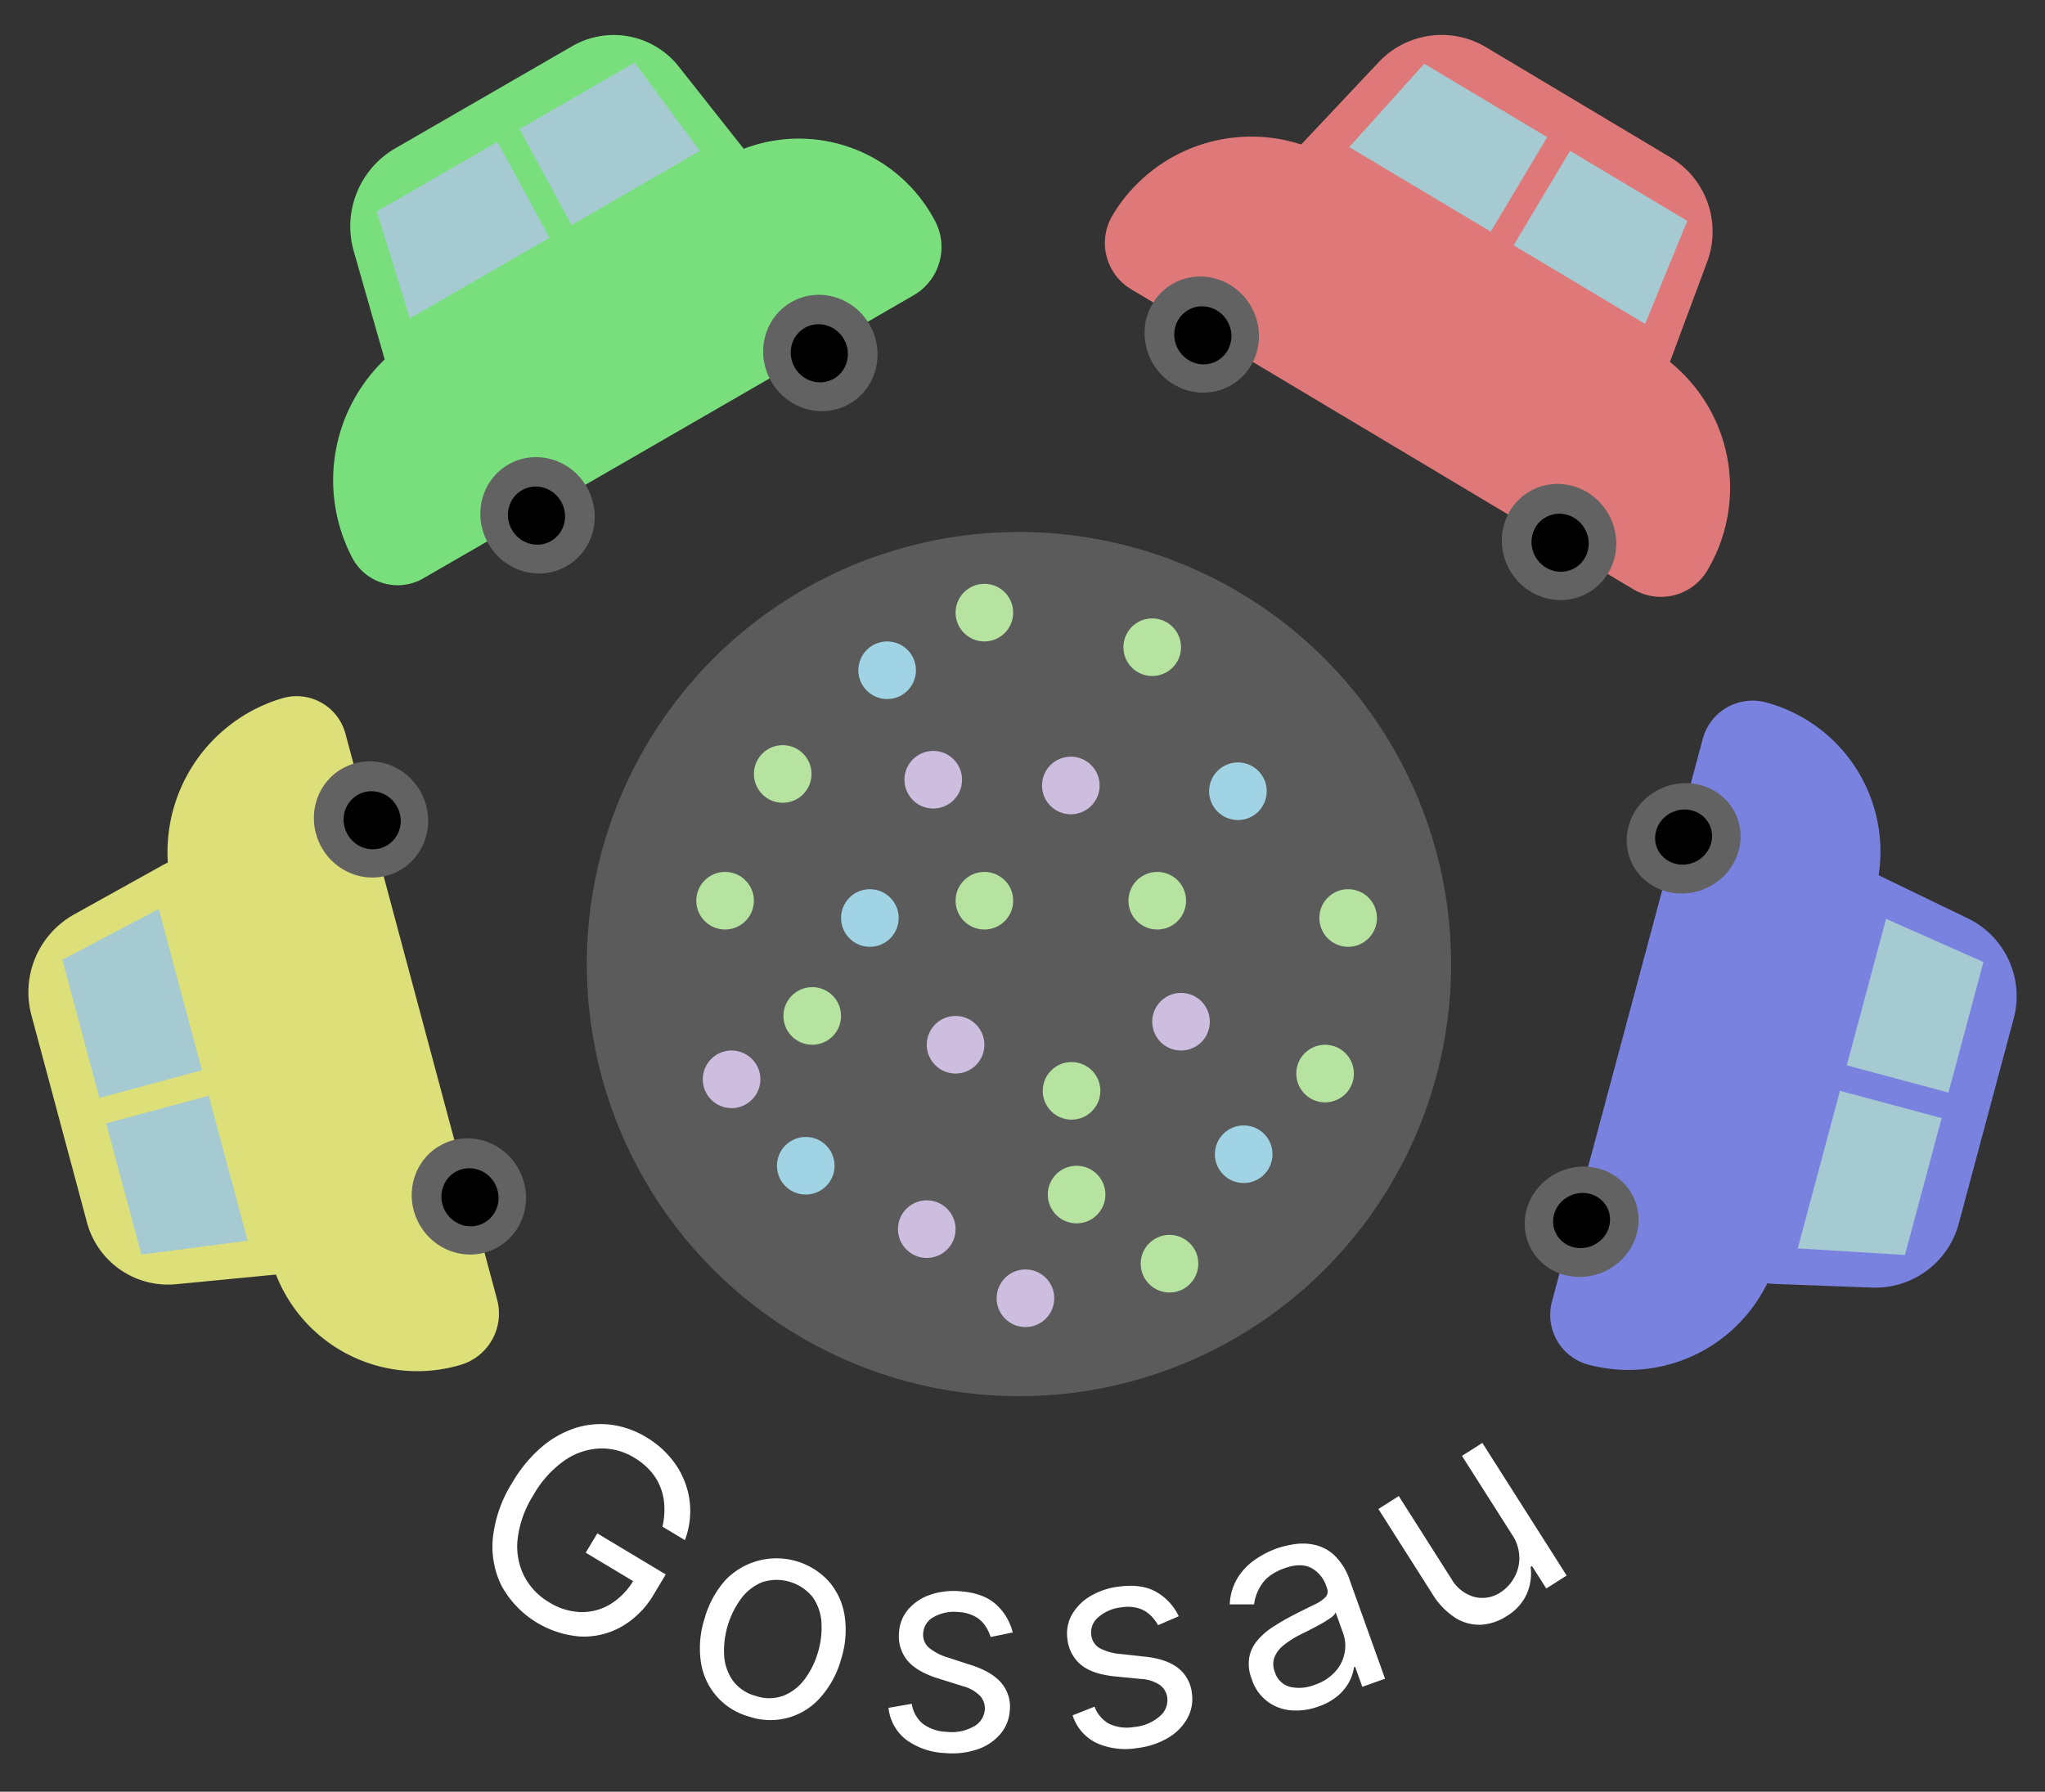 <svg xmlns="http://www.w3.org/2000/svg" xmlns:xlink="http://www.w3.org/1999/xlink" viewBox="0 0 590 517">
  <rect x="0" y="0" width="590" height="517" fill="#333333" stroke="none"/>
  <defs>
    <clipPath id="clip-Web_1920_1">
      <rect width="590" height="517"/>
    </clipPath>
  </defs>
  <g id="Web_1920_1" data-name="Web 1920 – 1" clip-path="url(#clip-Web_1920_1)">
    <g id="Gruppe_1" data-name="Gruppe 1" transform="translate(-1.784 -8.649)">
      <path id="Pfad_1" data-name="Pfad 1" d="M139.542,289.429a21.329,21.329,0,0,0,.547-5.9,16.472,16.472,0,0,0-1.117-5.423,15.722,15.722,0,0,0-2.881-4.723,19.566,19.566,0,0,0-4.706-3.859,17.957,17.957,0,0,0-9.805-2.648,19.186,19.186,0,0,0-10.208,3.411,30.445,30.445,0,0,0-9.047,10.026,30.141,30.141,0,0,0-4.568,12.716A19.144,19.144,0,0,0,99.648,303.7a18.8,18.8,0,0,0,7.227,7.574,18.411,18.411,0,0,0,8.986,2.811,15.7,15.7,0,0,0,8.567-2.226,19.832,19.832,0,0,0,6.891-7.122L133,306.3l-15.591-9.357,3.342-5.569,19.742,11.849-3.342,5.568a25.514,25.514,0,0,1-9.416,9.5,22.011,22.011,0,0,1-11.9,2.845A28.369,28.369,0,0,1,93.2,306.646a25.457,25.457,0,0,1-2.57-14.073,37.647,37.647,0,0,1,5.621-15.9,40.461,40.461,0,0,1,8.283-10.075,28.606,28.606,0,0,1,9.751-5.578,24.027,24.027,0,0,1,10.379-1,25.916,25.916,0,0,1,10.246,3.636,26.843,26.843,0,0,1,6.9,5.829,23.938,23.938,0,0,1,4.271,7.28,23.008,23.008,0,0,1,1.478,8.151,23.7,23.7,0,0,1-1.536,8.407Z" transform="translate(53.364 159.724)" fill="#fff"/>
      <path id="Pfad_2" data-name="Pfad 2" d="M140.862,328.914a19.166,19.166,0,0,1-14.06-15.77,27.652,27.652,0,0,1,1.046-12.5,28,28,0,0,1,5.993-11.12,20.43,20.43,0,0,1,29.868.337,19.555,19.555,0,0,1,4.56,9.922,27.736,27.736,0,0,1-1.042,12.595,27.388,27.388,0,0,1-6,11.026,19.159,19.159,0,0,1-20.369,5.513Zm1.787-6a11.958,11.958,0,0,0,8.036-.1,14.094,14.094,0,0,0,6.068-4.753,24.074,24.074,0,0,0,3.8-7.677,24.349,24.349,0,0,0,1.032-8.532,14.274,14.274,0,0,0-2.459-7.355,13.379,13.379,0,0,0-14.711-4.384,14.283,14.283,0,0,0-6.083,4.81,25.463,25.463,0,0,0-4.831,16.211,14.108,14.108,0,0,0,2.477,7.3A11.952,11.952,0,0,0,142.649,322.916Z" transform="translate(77.199 175.096)" fill="#fff"/>
      <path id="Pfad_3" data-name="Pfad 3" d="M195.065,300.78l-6.372,1.305a11.664,11.664,0,0,0-1.511-3.162,8.464,8.464,0,0,0-2.879-2.7,11.149,11.149,0,0,0-4.9-1.34,11.915,11.915,0,0,0-7.059,1.4,5.651,5.651,0,0,0-3.094,4.6,4.963,4.963,0,0,0,1.581,4.231,15.8,15.8,0,0,0,5.7,2.939l6.588,2.146q5.955,1.92,8.7,5.174a10.562,10.562,0,0,1,2.4,7.962,11.513,11.513,0,0,1-2.753,6.781,14.864,14.864,0,0,1-6.54,4.371,22.635,22.635,0,0,1-9.375,1.081,20.385,20.385,0,0,1-11.228-3.852,13.352,13.352,0,0,1-5.089-9.2l6.716-1.159a9.184,9.184,0,0,0,3.155,5.739,11.987,11.987,0,0,0,6.783,2.339,12.963,12.963,0,0,0,7.865-1.49,6.087,6.087,0,0,0,3.255-4.79,5.28,5.28,0,0,0-1.355-4.068,10.56,10.56,0,0,0-4.884-2.788l-7.406-2.326q-6.1-1.933-8.786-5.24a11.082,11.082,0,0,1-2.307-8.015,11.216,11.216,0,0,1,2.652-6.61,14.668,14.668,0,0,1,6.259-4.184,20.851,20.851,0,0,1,8.662-1.044q6.711.5,10.321,3.725A15.91,15.91,0,0,1,195.065,300.78Z" transform="translate(98.893 178.918)" fill="#fff"/>
      <path id="Pfad_4" data-name="Pfad 4" d="M222.447,296.688l-5.97,2.578a11.631,11.631,0,0,0-2.126-2.785,8.439,8.439,0,0,0-3.37-2.055,11.123,11.123,0,0,0-5.074-.309,11.907,11.907,0,0,0-6.623,2.815,5.646,5.646,0,0,0-2.088,5.13,4.961,4.961,0,0,0,2.412,3.819,15.763,15.763,0,0,0,6.181,1.711l6.889.753q6.222.663,9.578,3.285a10.56,10.56,0,0,1,3.977,7.3,11.5,11.5,0,0,1-1.307,7.2,14.875,14.875,0,0,1-5.51,5.614,22.65,22.65,0,0,1-8.954,2.976,20.392,20.392,0,0,1-11.779-1.475,13.357,13.357,0,0,1-6.864-7.963l6.337-2.509a9.2,9.2,0,0,0,4.263,4.972,11.983,11.983,0,0,0,7.119.9,12.974,12.974,0,0,0,7.395-3.066,6.1,6.1,0,0,0,2.208-5.355,5.275,5.275,0,0,0-2.16-3.7,10.555,10.555,0,0,0-5.352-1.732l-7.724-.761q-6.369-.643-9.674-3.331a11.077,11.077,0,0,1-3.9-7.375,11.2,11.2,0,0,1,1.242-7.012,14.659,14.659,0,0,1,5.273-5.375,20.827,20.827,0,0,1,8.264-2.795q6.671-.885,10.864,1.536A15.919,15.919,0,0,1,222.447,296.688Z" transform="translate(119.421 178.324)" fill="#fff"/>
      <path id="Pfad_5" data-name="Pfad 5" d="M244.064,327.58a18.435,18.435,0,0,1-7.91,1.112,12.86,12.86,0,0,1-11.351-9.007,11.638,11.638,0,0,1-.688-6.464,10.846,10.846,0,0,1,2.569-5,21.512,21.512,0,0,1,4.637-3.857q2.706-1.723,5.539-3.179,3.713-1.9,6.04-3.012a10.322,10.322,0,0,0,3.227-2.191,2.477,2.477,0,0,0,.342-2.632l-.08-.223a9.242,9.242,0,0,0-4.542-5.583q-3.04-1.481-7.569.141-4.7,1.683-6.627,4.7a12.911,12.911,0,0,0-2.176,5.736l-7.021.008a15.88,15.88,0,0,1,2.273-7.651,17.708,17.708,0,0,1,5.017-5.248,26.943,26.943,0,0,1,6.239-3.24,27.591,27.591,0,0,1,4.9-1.194,16.07,16.07,0,0,1,5.9.11,12.314,12.314,0,0,1,5.82,3.024,17.9,17.9,0,0,1,4.575,7.516l10.083,28.121-6.557,2.351-2.073-5.78-.332.12a12.3,12.3,0,0,1-1.157,3.77,13.622,13.622,0,0,1-3.174,4.18A16.946,16.946,0,0,1,244.064,327.58Zm-1.111-6.249a13.805,13.805,0,0,0,6.008-3.879,11.059,11.059,0,0,0,2.643-5.4,10.7,10.7,0,0,0-.434-5.583l-2.153-6a4.175,4.175,0,0,1-1.5,1.574,32.741,32.741,0,0,1-2.974,1.85q-1.706.925-3.35,1.765-1.626.8-2.632,1.32a26.675,26.675,0,0,0-4.391,2.8,8.771,8.771,0,0,0-2.77,3.471,5.946,5.946,0,0,0,.081,4.424,6.248,6.248,0,0,0,4.382,4.261A12.061,12.061,0,0,0,242.953,321.331Z" transform="translate(138.123 173.464)" fill="#fff"/>
      <path id="Pfad_6" data-name="Pfad 6" d="M282.742,289.466l-14.379-22.62,5.879-3.737,24.325,38.264-5.88,3.737-4.116-6.477-.4.253a14.892,14.892,0,0,1-1.034,7.619,14.31,14.31,0,0,1-5.892,6.578,15.15,15.15,0,0,1-7.375,2.484,13.016,13.016,0,0,1-7.425-1.995,21.537,21.537,0,0,1-6.741-7.082l-15.456-24.314,5.879-3.737,15.2,23.915a11.084,11.084,0,0,0,6.587,5.187,9.415,9.415,0,0,0,7.611-1.342,11.849,11.849,0,0,0,3.747-3.955,11.527,11.527,0,0,0,1.651-5.877A12.218,12.218,0,0,0,282.742,289.466Z" transform="translate(155.212 161.893)" fill="#fff"/>
      <path class="car" id="Pfad_7" data-name="Pfad 7" d="M198.989,59.1a46.643,46.643,0,0,1,63.964-16.114l91.488,54.667a46.643,46.643,0,0,1,16.114,63.963,15.549,15.549,0,0,1-21.321,5.371L204.36,80.422A15.548,15.548,0,0,1,198.989,59.1Z" transform="translate(123.768 11.688)" fill="#df7979"/>
      <path class="car" id="Pfad_8" data-name="Pfad 8" d="M255.639,26.576a24.939,24.939,0,0,1,30.947-4.311l53.233,31.808a24.938,24.938,0,0,1,10.582,30.1l-10.934,29.391A24.936,24.936,0,0,1,303.3,126.279L239.355,88.068a24.937,24.937,0,0,1-5.363-38.5Z" transform="translate(143.922 0)" fill="#df7979"/>
      <path class="car" id="Pfad_9" data-name="Pfad 9" d="M260.84,23.731l75.884,45.343L324.56,98.8,239.19,47.787Z" transform="translate(151.86 3.31)" fill="#a5cad2"/>
      <rect class="car" id="Rechteck_1" data-name="Rechteck 1" width="7.687" height="51.604" transform="matrix(0.858, 0.513, -0.513, 0.858, 450.884, 43.688)" fill="#df7979"/>
      <ellipse class="car" id="Ellipse_1" data-name="Ellipse 1" cx="16.369" cy="16.874" rx="16.369" ry="16.874" transform="matrix(0.863, -0.506, 0.506, 0.863, 428.916, 158.763)" fill="#626262"/>
      <ellipse class="car" id="Ellipse_2" data-name="Ellipse 2" cx="8.185" cy="8.437" rx="8.185" ry="8.437" transform="matrix(0.863, -0.506, 0.506, 0.863, 440.554, 162.118)"/>
      <ellipse class="car" id="Ellipse_3" data-name="Ellipse 3" cx="16.369" cy="16.874" rx="16.369" ry="16.874" transform="matrix(0.863, -0.506, 0.506, 0.863, 325.842, 98.913)" fill="#626262"/>
      <ellipse class="car" id="Ellipse_4" data-name="Ellipse 4" cx="8.185" cy="8.437" rx="8.185" ry="8.437" transform="matrix(0.863, -0.506, 0.506, 0.863, 337.478, 102.269)"/>
      <path class="car" id="Pfad_10" data-name="Pfad 10" d="M285.087,325.876a44.6,44.6,0,0,0,54.621-31.536L367.825,189.4a44.6,44.6,0,0,0-31.536-54.621,14.866,14.866,0,0,0-18.206,10.512L274.575,307.669A14.866,14.866,0,0,0,285.087,325.876Z" transform="translate(174.965 76.541)" fill="#7983df"/>
      <path class="car" id="Pfad_11" data-name="Pfad 11" d="M350.632,284.42a24.94,24.94,0,0,0,25.027-18.465l15.853-59.168a24.938,24.938,0,0,0-13.228-28.9l-25.022-12.1a24.938,24.938,0,0,0-34.947,15.995L299.5,251.994a24.937,24.937,0,0,0,23.15,31.373Z" transform="translate(191.244 95.758)" fill="#7983df"/>
      <path class="car" id="Pfad_12" data-name="Pfad 12" d="M347.954,269.127,370.6,184.6l-28.1-12.454L317.025,267.24Z" transform="translate(203.425 101.635)" fill="#a5cad2"/>
      <rect class="car" id="Rechteck_2" data-name="Rechteck 2" width="7.609" height="49.342" transform="matrix(0.259, -0.966, 0.966, 0.259, 519.192, 319.796)" fill="#7983df"/>
      <ellipse class="car" id="Ellipse_5" data-name="Ellipse 5" cx="15.785" cy="16.562" rx="15.785" ry="16.562" transform="translate(449.597 382.431) rotate(-114.553)" fill="#626262"/>
      <ellipse class="car" id="Ellipse_6" data-name="Ellipse 6" cx="7.893" cy="8.281" rx="7.893" ry="8.281" transform="translate(453.831 371.444) rotate(-114.553)"/>
      <ellipse class="car" id="Ellipse_7" data-name="Ellipse 7" cx="15.785" cy="16.562" rx="15.785" ry="16.562" transform="translate(479.028 271.791) rotate(-114.553)" fill="#626262"/>
      <ellipse class="car" id="Ellipse_8" data-name="Ellipse 8" cx="7.893" cy="8.281" rx="7.893" ry="8.281" transform="translate(483.26 260.805) rotate(-114.553)"/>
      <path class="car" id="Pfad_13" data-name="Pfad 13" d="M68.366,157.652A48.245,48.245,0,0,1,86.7,93.67l88.05-50.835a44.374,44.374,0,0,1,61.8,17.713,16.083,16.083,0,0,1-6.113,21.327L88.967,163.557A14.793,14.793,0,0,1,68.366,157.652Z" transform="translate(35.034 11.922)" fill="#79df7d"/>
      <path class="car" id="Pfad_14" data-name="Pfad 14" d="M66.819,81.068A26.039,26.039,0,0,1,78.687,51.508l51.043-29.47a23.882,23.882,0,0,1,30.882,5.829l18.909,23.927c9.581,12.124,6.01,30.427-7.456,38.2l-61.411,35.456a24,24,0,0,1-35.294-14.47Z" transform="translate(37.012 0.011)" fill="#79df7d"/>
      <ellipse class="car" id="Ellipse_9" data-name="Ellipse 9" cx="16.379" cy="16.899" rx="16.379" ry="16.899" transform="translate(216.011 103.456) rotate(-28.474)" fill="#626262"/>
      <ellipse class="car" id="Ellipse_10" data-name="Ellipse 10" cx="8.189" cy="8.449" rx="8.189" ry="8.449" transform="translate(226.936 107.067) rotate(-28.474)"/>
      <ellipse class="car" id="Ellipse_11" data-name="Ellipse 11" cx="16.379" cy="16.899" rx="16.379" ry="16.899" transform="translate(134.411 150.294) rotate(-28.474)" fill="#626262"/>
      <ellipse class="car" id="Ellipse_12" data-name="Ellipse 12" cx="8.189" cy="8.449" rx="8.189" ry="8.449" transform="translate(145.337 153.905) rotate(-28.474)"/>
      <path class="car" id="Pfad_15" data-name="Pfad 15" d="M70.433,66.488l74.392-42.95,18.839,25.477L79.973,97.333Z" transform="translate(40.062 3.182)" fill="#a5cad2"/>
      <rect class="car" id="Rechteck_3" data-name="Rechteck 3" width="7.359" height="51.929" transform="translate(142.798 44.961) rotate(-28.474)" fill="#79df7d"/>
      <path class="car" id="Pfad_16" data-name="Pfad 16" d="M67.195,134.109a46.319,46.319,0,0,0-31.551,56.16L63.872,295.617a43.764,43.764,0,0,0,54.857,30.817,15.439,15.439,0,0,0,10.517-18.719L85.48,144.381A14.589,14.589,0,0,0,67.195,134.109Z" transform="translate(15.985 76.031)" fill="#dddf79"/>
      <path class="car" id="Pfad_17" data-name="Pfad 17" d="M23.149,178.247A25.681,25.681,0,0,0,10.818,207.2l16.017,59.776a24.215,24.215,0,0,0,25.793,17.956L80.915,282.2a25.6,25.6,0,0,0,22.065-31.993L83.932,179.115A24.3,24.3,0,0,0,48.405,164.2Z" transform="translate(0 94.269)" fill="#dddf79"/>
      <path class="car" id="Pfad_18" data-name="Pfad 18" d="M15.867,185.079l22.794,85.066,30.654-4-25.643-95.7Z" transform="translate(3.913 100.502)" fill="#a5cad2"/>
      <rect class="car" id="Rechteck_4" data-name="Rechteck 4" width="7.611" height="50.107" transform="translate(27.513 334.126) rotate(-105.095)" fill="#dddf79"/>
      <ellipse class="car" id="Ellipse_13" data-name="Ellipse 13" cx="16.383" cy="16.86" rx="16.383" ry="16.86" transform="matrix(0.886, -0.464, 0.464, 0.886, 86.494, 237.76)" fill="#626262"/>
      <ellipse class="car" id="Ellipse_14" data-name="Ellipse 14" cx="8.192" cy="8.43" rx="8.192" ry="8.43" transform="matrix(0.886, -0.464, 0.464, 0.886, 97.986, 241.666)"/>
      <ellipse class="car" id="Ellipse_15" data-name="Ellipse 15" cx="16.383" cy="16.86" rx="16.383" ry="16.86" transform="matrix(0.886, -0.464, 0.464, 0.886, 114.717, 346.542)" fill="#626262"/>
      <ellipse class="car" id="Ellipse_16" data-name="Ellipse 16" cx="8.192" cy="8.43" rx="8.192" ry="8.43" transform="matrix(0.886, -0.464, 0.464, 0.886, 126.209, 350.449)"/>
      <circle id="Ellipse_17" data-name="Ellipse 17" cx="124.686" cy="124.686" r="124.686" transform="translate(171.078 162.149)" fill="#5b5b5b"/>
      <circle id="Ellipse_18" data-name="Ellipse 18" cx="8.312" cy="8.312" r="8.312" transform="translate(219.29 223.661)" fill="#b6e4a0"/>
      <circle id="Ellipse_19" data-name="Ellipse 19" cx="8.312" cy="8.312" r="8.312" transform="translate(202.665 260.235)" fill="#b6e4a0"/>
      <circle id="Ellipse_20" data-name="Ellipse 20" cx="8.312" cy="8.312" r="8.312" transform="translate(249.424 193.736)" fill="#a0d4e4"/>
      <circle id="Ellipse_21" data-name="Ellipse 21" cx="8.312" cy="8.312" r="8.312" transform="translate(277.476 177.111)" fill="#b6e4a0"/>
      <circle id="Ellipse_22" data-name="Ellipse 22" cx="8.312" cy="8.312" r="8.312" transform="translate(302.414 226.986)" fill="#cdbee0"/>
      <circle id="Ellipse_23" data-name="Ellipse 23" cx="8.312" cy="8.312" r="8.312" transform="translate(325.898 187.086)" fill="#b6e4a0"/>
      <circle id="Ellipse_24" data-name="Ellipse 24" cx="8.312" cy="8.312" r="8.312" transform="translate(262.724 225.323)" fill="#cdbee0"/>
      <circle id="Ellipse_25" data-name="Ellipse 25" cx="8.312" cy="8.312" r="8.312" transform="translate(350.625 228.648)" fill="#a0d4e4"/>
      <circle id="Ellipse_26" data-name="Ellipse 26" cx="8.312" cy="8.312" r="8.312" transform="translate(277.476 260.235)" fill="#b6e4a0"/>
      <circle id="Ellipse_27" data-name="Ellipse 27" cx="8.312" cy="8.312" r="8.312" transform="translate(227.811 293.485)" fill="#b6e4a0"/>
      <circle id="Ellipse_28" data-name="Ellipse 28" cx="8.312" cy="8.312" r="8.312" transform="translate(204.537 311.772)" fill="#cdbee0"/>
      <circle id="Ellipse_29" data-name="Ellipse 29" cx="8.312" cy="8.312" r="8.312" transform="translate(330.885 364.972)" fill="#b6e4a0"/>
      <circle id="Ellipse_30" data-name="Ellipse 30" cx="8.312" cy="8.312" r="8.312" transform="translate(289.323 374.947)" fill="#cdbee0"/>
      <circle id="Ellipse_31" data-name="Ellipse 31" cx="8.312" cy="8.312" r="8.312" transform="translate(302.623 315.097)" fill="#b6e4a0"/>
      <circle id="Ellipse_32" data-name="Ellipse 32" cx="8.312" cy="8.312" r="8.312" transform="translate(244.436 265.223)" fill="#a0d4e4"/>
      <circle id="Ellipse_33" data-name="Ellipse 33" cx="8.312" cy="8.312" r="8.312" transform="translate(225.94 336.71)" fill="#a0d4e4"/>
      <circle id="Ellipse_34" data-name="Ellipse 34" cx="8.312" cy="8.312" r="8.312" transform="translate(269.164 301.797)" fill="#cdbee0"/>
      <circle id="Ellipse_35" data-name="Ellipse 35" cx="8.312" cy="8.312" r="8.312" transform="translate(260.852 354.997)" fill="#cdbee0"/>
      <circle id="Ellipse_36" data-name="Ellipse 36" cx="8.312" cy="8.312" r="8.312" transform="translate(334.21 295.147)" fill="#cdbee0"/>
      <circle id="Ellipse_37" data-name="Ellipse 37" cx="8.312" cy="8.312" r="8.312" transform="translate(375.772 310.11)" fill="#b6e4a0"/>
      <circle id="Ellipse_38" data-name="Ellipse 38" cx="8.312" cy="8.312" r="8.312" transform="translate(304.076 345.022)" fill="#b6e4a0"/>
      <circle id="Ellipse_39" data-name="Ellipse 39" cx="8.312" cy="8.312" r="8.312" transform="translate(352.288 333.385)" fill="#a0d4e4"/>
      <circle id="Ellipse_40" data-name="Ellipse 40" cx="8.312" cy="8.312" r="8.312" transform="translate(382.422 265.223)" fill="#b6e4a0"/>
      <circle id="Ellipse_41" data-name="Ellipse 41" cx="8.312" cy="8.312" r="8.312" transform="translate(327.351 260.235)" fill="#b6e4a0"/>
    </g>
  </g>
</svg>
